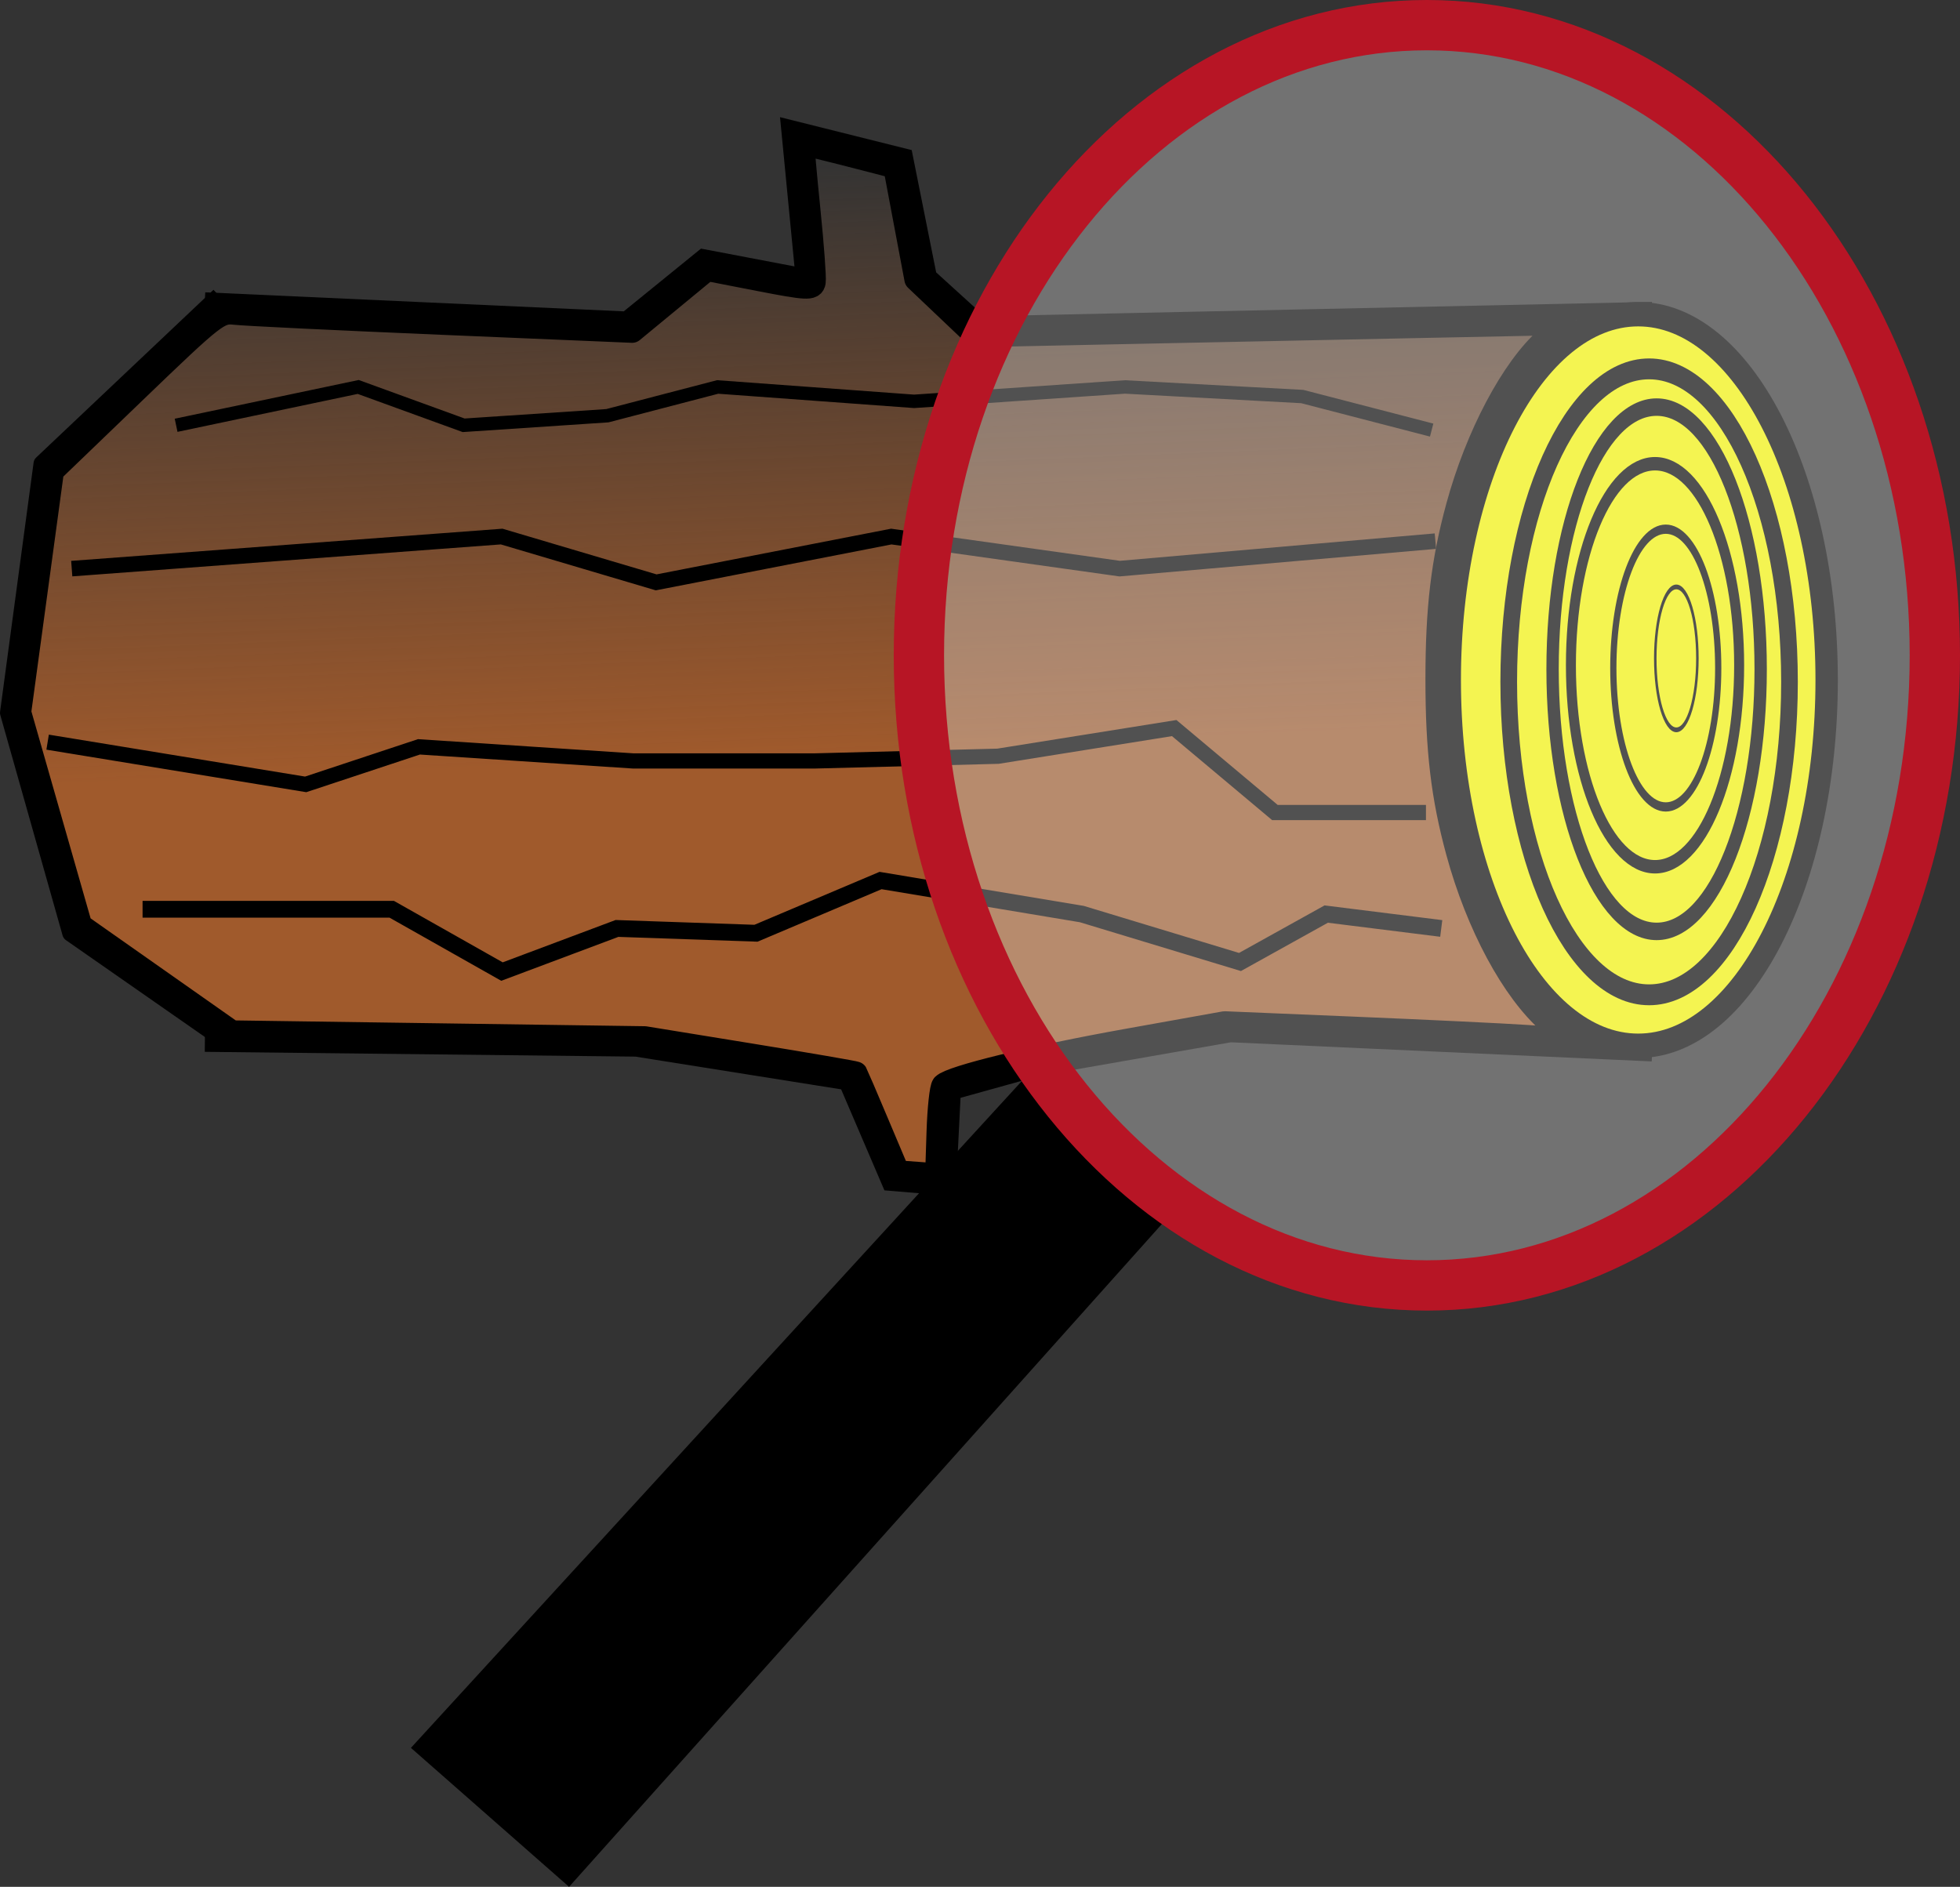 <?xml version="1.0" encoding="UTF-8" standalone="no"?>
<svg
   xmlns:dc="http://purl.org/dc/elements/1.1/"
   xmlns:cc="http://creativecommons.org/ns#"
   xmlns:rdf="http://www.w3.org/1999/02/22-rdf-syntax-ns#"
   xmlns:svg="http://www.w3.org/2000/svg"
   xmlns="http://www.w3.org/2000/svg"
   xmlns:xlink="http://www.w3.org/1999/xlink"
   xmlns:sodipodi="http://sodipodi.sourceforge.net/DTD/sodipodi-0.dtd"
   xmlns:inkscape="http://www.inkscape.org/namespaces/inkscape"
   width="584.286"
   height="562.5"
   id="svg2"
   version="1.1"
   inkscape:version="0.48.4 r9939"
   sodipodi:docname="logview.svg">
  <rect width="100%" height="100%" fill="#333333" stroke="none"/>
  <defs
     id="defs4">
    <linearGradient
       inkscape:collect="always"
       id="linearGradient3931">
      <stop
         style="stop-color:#000000;stop-opacity:1;"
         offset="0"
         id="stop3933" />
      <stop
         style="stop-color:#000000;stop-opacity:0;"
         offset="1"
         id="stop3935" />
    </linearGradient>
    <linearGradient
       inkscape:collect="always"
       id="linearGradient3881">
      <stop
         style="stop-color:#a05a2c;stop-opacity:1;"
         offset="0"
         id="stop3883" />
      <stop
         style="stop-color:#a05a2c;stop-opacity:0;"
         offset="1"
         id="stop3885" />
    </linearGradient>
    <linearGradient
       inkscape:collect="always"
       xlink:href="#linearGradient3881"
       id="linearGradient3887"
       x1="364.286"
       y1="603.791"
       x2="357.143"
       y2="426.648"
       gradientUnits="userSpaceOnUse" />
    <radialGradient
       inkscape:collect="always"
       xlink:href="#linearGradient3931"
       id="radialGradient3937"
       cx="514.286"
       cy="662.996"
       fx="514.286"
       fy="662.996"
       r="153.929"
       gradientTransform="matrix(1,0,0,1.237,0,-139.681)"
       gradientUnits="userSpaceOnUse" />
    <radialGradient
       inkscape:collect="always"
       xlink:href="#linearGradient3931-2"
       id="radialGradient3937-8"
       cx="514.286"
       cy="662.996"
       fx="514.286"
       fy="662.996"
       r="153.929"
       gradientTransform="matrix(1,0,0,1.237,0,-139.681)"
       gradientUnits="userSpaceOnUse" />
    <linearGradient
       inkscape:collect="always"
       id="linearGradient3931-2">
      <stop
         style="stop-color:#000000;stop-opacity:1;"
         offset="0"
         id="stop3933-7" />
      <stop
         style="stop-color:#000000;stop-opacity:0;"
         offset="1"
         id="stop3935-7" />
    </linearGradient>
    <linearGradient
       inkscape:collect="always"
       xlink:href="#linearGradient3881"
       id="linearGradient3980"
       gradientUnits="userSpaceOnUse"
       x1="364.286"
       y1="603.791"
       x2="357.143"
       y2="426.648" />
  </defs>
  <sodipodi:namedview
     id="base"
     pagecolor="#ffffff"
     bordercolor="#666666"
     borderopacity="1.0"
     inkscape:pageopacity="0.0"
     inkscape:pageshadow="2"
     inkscape:zoom="0.7"
     inkscape:cx="53.21429"
     inkscape:cy="410"
     inkscape:document-units="px"
     inkscape:current-layer="g3897"
     showgrid="false"
     inkscape:window-width="1340"
     inkscape:window-height="997"
     inkscape:window-x="1049"
     inkscape:window-y="25"
     inkscape:window-maximized="0"
     fit-margin-top="0"
     fit-margin-left="0"
     fit-margin-right="0"
     fit-margin-bottom="0"
     inkscape:document-rotation="0" />
  <g
     inkscape:label="Layer 1"
     inkscape:groupmode="layer"
     id="layer1"
     transform="translate(-98.929,-379.862)">
    <g
       id="g3897">
      <path
         transform="matrix(1.333,0,0,1.454,-30.653,-219.516)"
         d="m 505.714,551.648 c 0,41.421 -18.868,75 -42.143,75 -23.275,0 -42.143,-33.579 -42.143,-75 0,-41.421 18.868,-75 42.143,-75 23.275,0 42.143,33.579 42.143,75 z"
         sodipodi:ry="75"
         sodipodi:rx="42.142857"
         sodipodi:cy="551.64789"
         sodipodi:cx="463.57144"
         id="path2985"
         style="fill:#ffff00;fill-opacity:1;fill-rule:evenodd;stroke:#000000;stroke-width:5;stroke-linecap:butt;stroke-linejoin:round;stroke-miterlimit:4;stroke-opacity:1;stroke-dasharray:none;stroke-dashoffset:0"
         sodipodi:type="arc" />
      <path
         transform="matrix(0.993,0,0,1.244,130.212,-103.118)"
         d="m 505.714,551.648 c 0,41.421 -18.868,75 -42.143,75 -23.275,0 -42.143,-33.579 -42.143,-75 0,-41.421 18.868,-75 42.143,-75 23.275,0 42.143,33.579 42.143,75 z"
         sodipodi:ry="75"
         sodipodi:rx="42.142857"
         sodipodi:cy="551.64789"
         sodipodi:cx="463.57144"
         id="path2985-1"
         style="fill:#ffff00;fill-opacity:1;fill-rule:evenodd;stroke:#000000;stroke-width:5;stroke-linecap:butt;stroke-linejoin:round;stroke-miterlimit:4;stroke-opacity:1;stroke-dasharray:none;stroke-dashoffset:0"
         sodipodi:type="arc" />
      <path
         transform="matrix(0.736,0,0,1.042,251.588,4.561)"
         d="m 505.714,551.648 c 0,41.421 -18.868,75 -42.143,75 -23.275,0 -42.143,-33.579 -42.143,-75 0,-41.421 18.868,-75 42.143,-75 23.275,0 42.143,33.579 42.143,75 z"
         sodipodi:ry="75"
         sodipodi:rx="42.142857"
         sodipodi:cy="551.64789"
         sodipodi:cx="463.57144"
         id="path2985-1-7"
         style="fill:#ffff00;fill-opacity:1;fill-rule:evenodd;stroke:#000000;stroke-width:5;stroke-linecap:butt;stroke-linejoin:round;stroke-miterlimit:4;stroke-opacity:1;stroke-dasharray:none;stroke-dashoffset:0"
         sodipodi:type="arc" />
      <path
         transform="matrix(0.595,0,0,0.801,316.477,136.313)"
         d="m 505.714,551.648 c 0,41.421 -18.868,75 -42.143,75 -23.275,0 -42.143,-33.579 -42.143,-75 0,-41.421 18.868,-75 42.143,-75 23.275,0 42.143,33.579 42.143,75 z"
         sodipodi:ry="75"
         sodipodi:rx="42.142857"
         sodipodi:cy="551.64789"
         sodipodi:cx="463.57144"
         id="path2985-1-7-4"
         style="fill:#ffff00;fill-opacity:1;fill-rule:evenodd;stroke:#000000;stroke-width:5;stroke-linecap:butt;stroke-linejoin:round;stroke-miterlimit:4;stroke-opacity:1;stroke-dasharray:none;stroke-dashoffset:0"
         sodipodi:type="arc" />
      <path
         transform="matrix(0.371,0,0,0.552,423.519,274.514)"
         d="m 505.714,551.648 c 0,41.421 -18.868,75 -42.143,75 -23.275,0 -42.143,-33.579 -42.143,-75 0,-41.421 18.868,-75 42.143,-75 23.275,0 42.143,33.579 42.143,75 z"
         sodipodi:ry="75"
         sodipodi:rx="42.142857"
         sodipodi:cy="551.64789"
         sodipodi:cx="463.57144"
         id="path2985-1-7-4-0"
         style="fill:#ffff00;fill-opacity:1;fill-rule:evenodd;stroke:#000000;stroke-width:5;stroke-linecap:butt;stroke-linejoin:round;stroke-miterlimit:4;stroke-opacity:1;stroke-dasharray:none;stroke-dashoffset:0"
         sodipodi:type="arc" />
      <path
         transform="matrix(0.149,0,0,0.284,529.579,419.471)"
         d="m 505.714,551.648 c 0,41.421 -18.868,75 -42.143,75 -23.275,0 -42.143,-33.579 -42.143,-75 0,-41.421 18.868,-75 42.143,-75 23.275,0 42.143,33.579 42.143,75 z"
         sodipodi:ry="75"
         sodipodi:rx="42.142857"
         sodipodi:cy="551.64789"
         sodipodi:cx="463.57144"
         id="path2985-1-7-4-0-9"
         style="fill:#ffff00;fill-opacity:1;fill-rule:evenodd;stroke:#000000;stroke-width:5;stroke-linecap:butt;stroke-linejoin:round;stroke-miterlimit:4;stroke-opacity:1;stroke-dasharray:none;stroke-dashoffset:0"
         sodipodi:type="arc" />
      <path
         sodipodi:nodetypes="ccccccccc"
         inkscape:connector-curvature="0"
         id="path3845"
         d="m 591.429,693.791 -125.714,-5.714 -57.143,10 -25.714,7.143 -1.429,28.571 -17.143,-1.429 -12.857,-30 -62.857,-10 L 160,690.934"
         style="fill:none;stroke:#000000;stroke-width:5;stroke-linecap:butt;stroke-linejoin:miter;stroke-miterlimit:4;stroke-opacity:1;stroke-dasharray:none" />
      <path
         sodipodi:nodetypes="ccccccccc"
         inkscape:connector-curvature="0"
         id="path3845-4"
         d="m 160,469.505 125.714,5.714 22.857,-18.571 30,5.714 -4.286,-44.286 34.286,8.571 7.143,35.714 15.714,14.286 200,-4.286"
         style="fill:none;stroke:#000000;stroke-width:5;stroke-linecap:butt;stroke-linejoin:miter;stroke-miterlimit:4;stroke-opacity:1;stroke-dasharray:none" />
      <path
         sodipodi:nodetypes="ccccc"
         inkscape:connector-curvature="0"
         id="path3865"
         d="m 164.286,468.076 -52.857,50 -10,74.286 18.571,65.714 47.143,32.857"
         style="fill:none;stroke:#000000;stroke-width:5;stroke-linecap:butt;stroke-linejoin:round;stroke-miterlimit:4;stroke-opacity:1;stroke-dasharray:none" />
      <path
         inkscape:connector-curvature="0"
         id="path3879"
         d="m 372.411,729.79 -5.874,-0.43 -6.15,-14.57 c -3.383,-8.014 -6.245,-14.719 -6.36,-14.9 -0.115,-0.181 -14.311,-2.623 -31.547,-5.425 l -31.337,-5.096 -61.541,-0.872 -61.541,-0.872 -22.605,-15.891 -22.605,-15.891 -9.101,-31.817 -9.101,-31.817 4.894,-35.994 4.894,-35.994 24.781,-23.847 c 23.698,-22.804 25,-23.821 29.781,-23.253 2.75,0.327 30.51,1.668 61.688,2.98 l 56.688,2.386 11.169,-9.21 11.169,-9.21 15.714,3.055 c 14.072,2.736 15.753,2.818 16.085,0.791 0.204,-1.245 -0.512,-10.943 -1.59,-21.55 -1.078,-10.607 -1.86,-19.42 -1.738,-19.585 0.198,-0.267 6.107,1.155 22.416,5.394 l 5.172,1.344 3.161,16.78 3.161,16.78 8.809,8.364 8.809,8.364 40.714,-0.852 c 22.393,-0.469 61.909,-1.283 87.813,-1.809 l 47.099,-0.957 -5.236,4.597 c -10.208,8.962 -20.806,28.969 -26.568,50.152 -4.453,16.371 -6.104,30.279 -6.104,51.429 0,21.15 1.651,35.057 6.104,51.429 5.922,21.774 16.489,41.413 27.374,50.876 l 5.946,5.169 L 554,688.981 c -7.071,-0.471 -30.214,-1.58 -51.429,-2.465 L 464,684.906 434.714,690.154 c -27.803,4.982 -52.134,10.914 -54.509,13.289 -0.599,0.599 -1.276,6.868 -1.504,13.933 l -0.415,12.844 -5.874,-0.43 z"
         style="fill:url(#linearGradient3980);fill-opacity:1;fill-rule:evenodd;stroke:#000000;stroke-width:7.143;stroke-linecap:butt;stroke-linejoin:round;stroke-miterlimit:4;stroke-opacity:1;stroke-dasharray:none;stroke-dashoffset:0" />
      <path
         inkscape:connector-curvature="0"
         id="path3889"
         d="m 120.315,549.379 128.162,-9.559 46.058,13.655 70.088,-13.655 68.086,9.559 94.119,-8.193 0,0"
         style="fill:none;stroke:#000000;stroke-width:4.63;stroke-linecap:butt;stroke-linejoin:miter;stroke-miterlimit:4;stroke-opacity:1;stroke-dasharray:none" />
      <path
         inkscape:connector-curvature="0"
         id="path3891"
         d="m 113.125,601.112 76.925,12.589 33.772,-11.19 63.792,4.196 54.41,0 54.41,-1.399 52.534,-8.393 30.02,25.178 45.029,0"
         style="fill:none;stroke:#000000;stroke-width:4.536;stroke-linecap:butt;stroke-linejoin:miter;stroke-miterlimit:4;stroke-opacity:1;stroke-dasharray:none" />
      <path
         inkscape:connector-curvature="0"
         id="path3893"
         d="m 141.429,650.934 74.286,0 32.857,18.571 34.286,-12.857 41.429,1.429 37.143,-15.714 60,10 47.143,14.286 25.714,-14.286 34.286,4.286"
         style="fill:none;stroke:#000000;stroke-width:5;stroke-linecap:butt;stroke-linejoin:miter;stroke-miterlimit:4;stroke-opacity:1;stroke-dasharray:none" />
      <path
         inkscape:connector-curvature="0"
         id="path3895"
         d="m 151.429,506.648 54.286,-11.429 31.429,11.429 42.857,-2.857 32.857,-8.571 58.571,4.286 62.857,-4.286 52.857,2.857 38.571,10"
         style="fill:none;stroke:#000000;stroke-width:4;stroke-linecap:butt;stroke-linejoin:miter;stroke-miterlimit:4;stroke-opacity:1;stroke-dasharray:none" />
      <path
         sodipodi:type="arc"
         style="fill:#e2e2e2;fill-opacity:0.36;fill-rule:evenodd;stroke:url(#radialGradient3937);stroke-width:5;stroke-linecap:butt;stroke-linejoin:round;stroke-miterlimit:4;stroke-opacity:1;stroke-dasharray:none;stroke-dashoffset:0"
         id="path3929"
         sodipodi:cx="552.85712"
         sodipodi:cy="590.2193"
         sodipodi:rx="151.42857"
         sodipodi:ry="187.85715"
         d="m 704.286,590.219 c 0,103.751 -67.797,187.857 -151.429,187.857 -83.632,0 -151.429,-84.107 -151.429,-187.857 0,-103.751 67.797,-187.857 151.429,-187.857 83.632,0 151.429,84.107 151.429,187.857 z"
         transform="translate(-31.429,-15.714)" />
      <path
         style="fill:#000000;fill-opacity:1;stroke:none"
         d="M 408.571,696.648 221.429,900.934 268.571,942.362 450,739.505"
         id="path3973"
         inkscape:connector-curvature="0"
         sodipodi:nodetypes="cccc" />
      <path
         sodipodi:type="arc"
         style="fill:none;stroke:#b71525;stroke-width:15;stroke-linecap:butt;stroke-linejoin:round;stroke-miterlimit:4;stroke-opacity:1;stroke-dasharray:none;stroke-dashoffset:0"
         id="path3929-1"
         sodipodi:cx="552.85712"
         sodipodi:cy="590.2193"
         sodipodi:rx="151.42857"
         sodipodi:ry="187.85715"
         d="m 704.286,590.219 c 0,103.751 -67.797,187.857 -151.429,187.857 -83.632,0 -151.429,-84.107 -151.429,-187.857 0,-103.751 67.797,-187.857 151.429,-187.857 83.632,0 151.429,84.107 151.429,187.857 z"
         transform="translate(-28.571,-15)" />
    </g>
  </g>
</svg>
